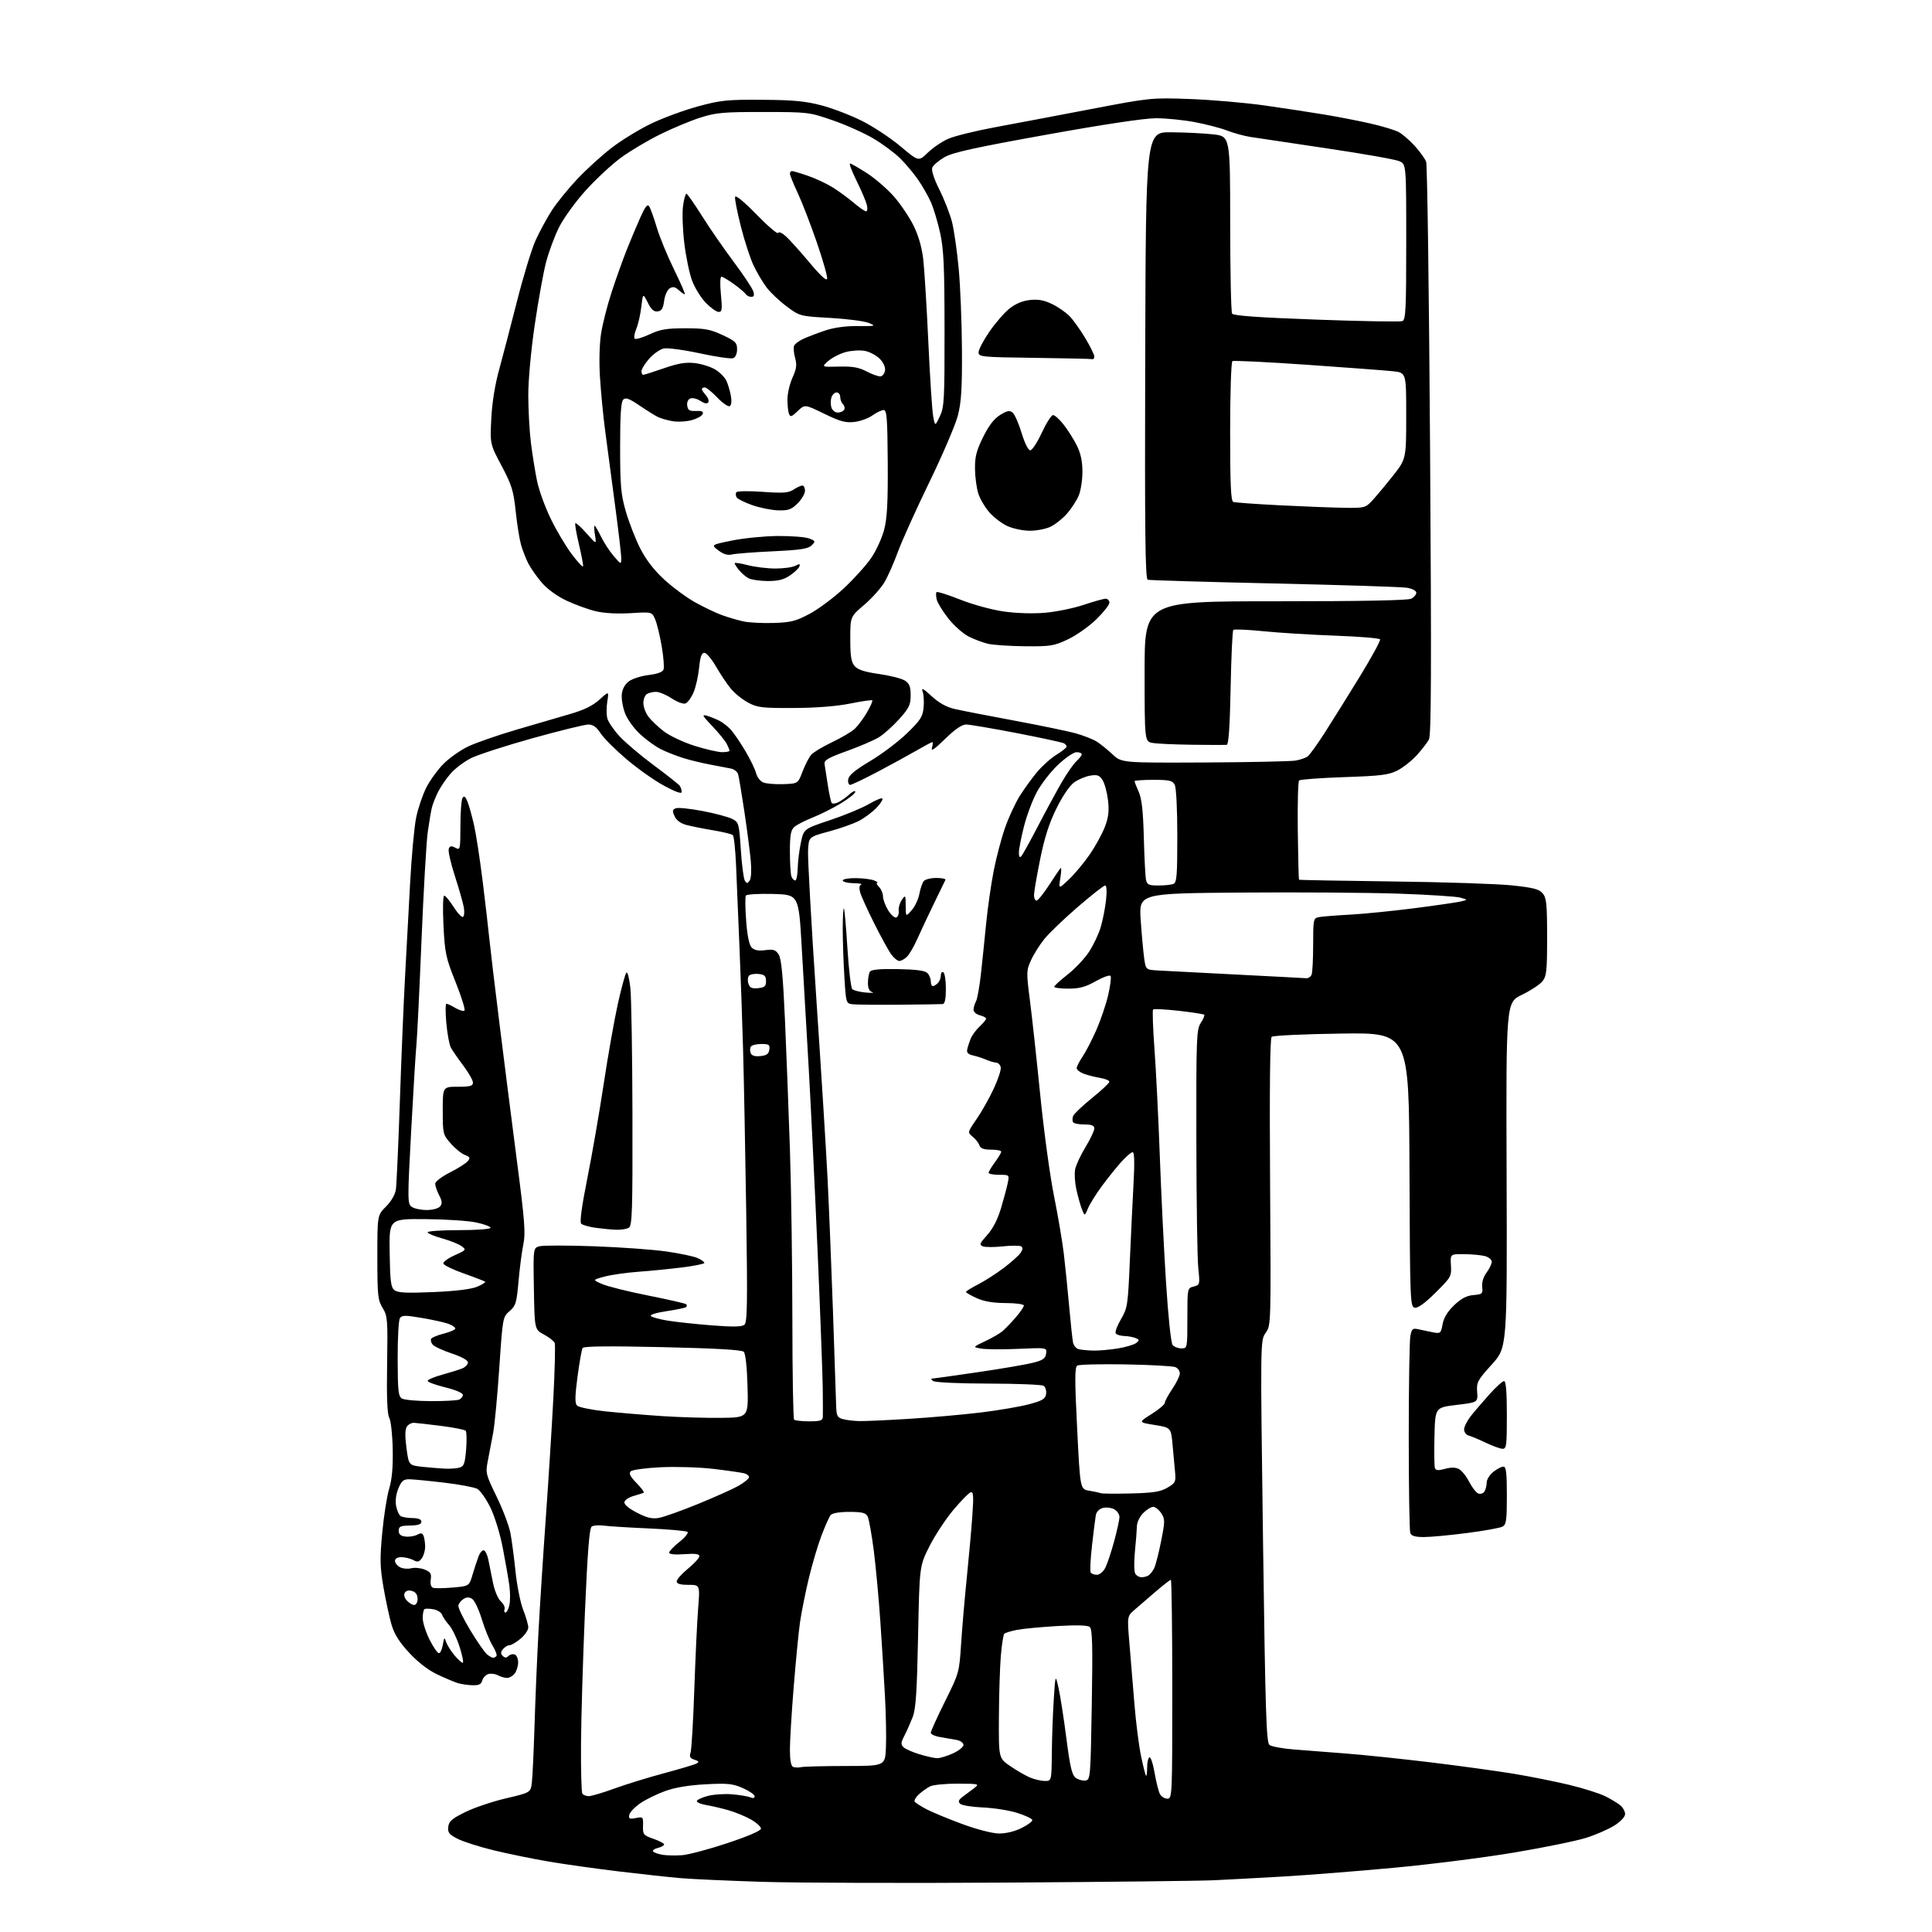 <?xml version="1.0" encoding="UTF-8" standalone="no"?>
<svg 
  version="1.1" 
  xmlns="http://www.w3.org/2000/svg" 
  xmlns:xlink="http://www.w3.org/1999/xlink" 
  xmlns:svg="http://www.w3.org/2000/svg"
  xmlns:rdf="http://www.w3.org/1999/02/22-rdf-syntax-ns#"
  xmlns:cc="http://creativecommons.org/ns#"
  xmlns:dc="http://purl.org/dc/elements/1.1/"
  viewBox="0 0 768 768"
  width="768"
  height="768"
>
<style>svg {background-color: white; }</style>"
<path stroke="none" fill="black" fill-rule="evenodd" d="M400.00,748.36C360.12,748.62 316.48,748.48 303.00,748.06C289.52,747.63 274.90,746.97 270.50,746.59C266.10,746.21 255.07,745.01 246.00,743.92C236.93,742.83 224.32,741.06 218.00,739.98C211.68,738.90 201.88,736.89 196.23,735.52C190.58,734.15 184.14,732.09 181.92,730.96C178.51,729.22 177.93,728.47 178.19,726.20C178.44,723.99 179.66,722.93 184.95,720.33C188.49,718.58 195.79,716.12 201.17,714.86C210.94,712.57 210.94,712.57 211.43,708.53C211.69,706.32 212.17,696.17 212.48,686.00C212.79,675.83 213.49,659.17 214.04,649.00C214.58,638.83 215.89,618.35 216.96,603.50C218.02,588.65 219.37,567.22 219.96,555.87C220.55,544.52 220.79,534.62 220.50,533.87C220.21,533.12 218.29,531.60 216.24,530.50C212.50,528.50 212.50,528.50 212.23,512.27C211.95,496.05 211.95,496.05 214.58,495.39C216.02,495.03 225.82,495.04 236.35,495.42C246.88,495.80 259.82,496.74 265.09,497.51C270.37,498.27 275.88,499.45 277.34,500.11C278.80,500.78 280.00,501.63 280.00,502.02C280.00,502.40 276.06,503.21 271.25,503.81C266.44,504.42 258.60,505.20 253.83,505.54C249.06,505.88 242.99,506.75 240.33,507.46C235.50,508.76 235.50,508.76 239.38,510.44C241.51,511.37 249.77,513.43 257.74,515.01C265.71,516.60 272.48,518.15 272.78,518.45C273.09,518.75 273.08,519.26 272.77,519.57C272.45,519.88 268.97,520.61 265.03,521.20C260.80,521.83 258.23,522.63 258.76,523.16C259.25,523.65 262.32,524.48 265.58,525.00C268.84,525.52 276.68,526.36 283.00,526.86C291.24,527.51 294.89,527.44 295.89,526.64C297.07,525.69 297.18,518.51 296.63,481.51C296.26,457.30 295.70,428.27 295.38,417.00C295.06,405.73 294.41,387.27 293.93,376.00C293.45,364.73 292.85,350.38 292.60,344.11C292.34,337.85 291.76,332.39 291.31,331.98C290.87,331.56 287.35,330.70 283.50,330.06C279.65,329.42 274.89,328.47 272.91,327.95C270.58,327.34 268.92,326.12 268.17,324.47C267.20,322.35 267.28,321.83 268.66,321.30C269.56,320.95 274.36,321.45 279.33,322.40C284.29,323.35 289.57,324.76 291.06,325.53C293.69,326.89 293.80,327.30 294.49,337.82C294.88,343.81 295.60,349.33 296.10,350.10C296.86,351.29 297.15,351.27 298.02,350.00C298.61,349.12 298.78,345.81 298.43,342.00C298.10,338.43 296.95,329.65 295.88,322.50C294.81,315.35 293.70,308.71 293.40,307.75C293.11,306.79 291.88,305.80 290.68,305.54C289.48,305.29 285.80,304.58 282.50,303.97C279.20,303.37 274.25,302.16 271.50,301.30C268.75,300.43 264.77,298.86 262.65,297.79C260.53,296.73 256.84,294.05 254.45,291.85C252.06,289.65 249.37,285.92 248.48,283.58C247.58,281.24 247.00,277.83 247.17,276.01C247.38,273.89 248.40,272.03 250.01,270.83C251.40,269.80 254.92,268.68 257.85,268.33C261.23,267.93 263.39,267.15 263.76,266.19C264.08,265.36 263.77,261.27 263.07,257.09C262.37,252.92 261.21,248.08 260.50,246.35C259.19,243.21 259.19,243.21 250.73,243.74C245.50,244.06 240.22,243.78 236.89,242.99C233.92,242.29 228.70,240.40 225.28,238.80C221.51,237.03 217.63,234.23 215.44,231.69C213.45,229.39 211.02,225.93 210.02,224.00C209.03,222.07 207.72,218.70 207.10,216.50C206.48,214.30 205.53,208.31 204.99,203.19C204.13,195.04 203.43,192.79 199.40,185.19C194.79,176.50 194.79,176.50 195.29,166.50C195.60,160.20 196.75,152.98 198.40,147.00C199.83,141.78 203.05,129.46 205.55,119.63C208.04,109.81 211.35,98.97 212.90,95.55C214.45,92.14 217.32,86.84 219.28,83.77C221.24,80.71 225.84,75.02 229.50,71.15C233.16,67.27 239.38,61.63 243.33,58.61C247.27,55.60 254.32,51.30 259.00,49.07C263.68,46.83 272.00,43.78 277.50,42.28C286.49,39.84 289.06,39.57 303.00,39.67C315.30,39.75 320.15,40.20 326.50,41.87C330.90,43.03 338.17,45.81 342.66,48.07C347.15,50.32 354.05,54.88 357.99,58.20C365.17,64.24 365.17,64.24 368.83,60.67C370.85,58.71 374.52,56.22 377.00,55.15C379.48,54.07 387.80,52.02 395.50,50.59C403.20,49.16 420.30,45.93 433.50,43.40C457.27,38.85 457.65,38.81 473.00,39.36C481.52,39.67 494.84,40.82 502.60,41.91C510.35,43.01 521.15,44.65 526.60,45.56C532.04,46.47 540.24,48.06 544.81,49.11C549.38,50.15 554.36,51.65 555.88,52.44C557.41,53.23 560.32,55.72 562.37,57.99C564.42,60.25 566.46,63.09 566.92,64.30C567.37,65.51 568.08,117.17 568.48,179.11C569.05,265.64 568.95,292.23 568.03,293.95C567.37,295.17 565.22,297.97 563.24,300.16C561.26,302.35 557.81,305.09 555.57,306.24C552.08,308.04 549.07,308.42 534.33,308.92C524.89,309.24 516.82,309.84 516.41,310.26C515.99,310.68 515.76,319.67 515.89,330.24C516.02,340.81 516.24,349.57 516.37,349.70C516.50,349.83 533.23,350.14 553.55,350.39C573.87,350.64 595.23,351.34 601.00,351.95C609.57,352.86 611.82,353.44 613.25,355.14C614.75,356.92 615.00,359.41 615.00,372.50C615.00,385.95 614.78,388.06 613.12,390.10C612.09,391.37 608.42,393.78 604.96,395.46C598.67,398.50 598.67,398.50 598.90,467.08C599.12,535.67 599.12,535.67 593.00,542.42C587.33,548.68 586.91,549.47 587.19,553.32C587.50,557.46 587.50,557.46 579.00,558.48C570.50,559.50 570.50,559.50 570.22,570.94C570.06,577.23 570.15,582.94 570.41,583.62C570.77,584.56 571.78,584.62 574.43,583.89C576.84,583.23 578.61,583.26 579.98,583.99C581.09,584.58 582.92,586.87 584.04,589.08C585.17,591.29 586.79,593.37 587.65,593.69C588.50,594.02 589.60,593.66 590.09,592.90C590.57,592.13 590.98,590.52 590.98,589.32C590.99,588.12 592.19,586.21 593.63,585.07C595.08,583.93 596.88,583.00 597.63,583.00C598.71,583.00 599.00,585.44 599.00,594.46C599.00,604.36 598.76,606.06 597.25,606.86C596.29,607.38 589.95,608.52 583.16,609.40C576.37,610.28 568.66,611.00 566.02,611.00C562.56,611.00 561.04,610.56 560.61,609.42C560.27,608.55 560.00,591.28 560.00,571.04C560.00,550.81 560.29,532.80 560.64,531.04C561.21,528.18 561.58,527.89 563.89,528.42C565.33,528.75 567.90,529.28 569.62,529.62C572.59,530.19 572.77,530.04 573.46,526.37C573.95,523.77 575.45,521.31 578.07,518.82C580.88,516.15 583.00,515.04 585.73,514.81C589.24,514.52 589.48,514.30 589.19,511.58C588.99,509.80 589.67,507.58 590.94,505.87C592.07,504.34 593.00,502.40 593.00,501.56C593.00,500.72 591.76,499.71 590.25,499.31C588.74,498.92 585.02,498.57 582.00,498.55C576.50,498.50 576.50,498.50 576.77,503.00C577.04,507.34 576.81,507.74 570.65,513.85C566.40,518.07 563.62,520.07 562.37,519.83C560.57,519.49 560.49,517.37 560.29,464.99C560.08,410.50 560.08,410.50 533.29,410.86C518.50,411.06 506.05,411.64 505.50,412.16C504.85,412.78 504.63,432.86 504.88,469.97C505.25,526.72 505.25,526.84 503.12,529.83C500.99,532.83 500.99,532.83 502.07,612.66C503.00,680.92 503.38,692.67 504.64,693.65C505.45,694.28 509.80,695.09 514.31,695.44C518.81,695.78 528.35,696.53 535.50,697.09C542.65,697.65 557.73,699.23 569.00,700.60C580.27,701.97 594.90,703.98 601.50,705.06C608.10,706.15 618.11,708.15 623.75,709.50C629.39,710.86 635.92,712.92 638.25,714.10C640.59,715.27 643.29,716.93 644.25,717.77C645.21,718.62 646.00,720.13 646.00,721.14C646.00,722.21 644.22,724.10 641.75,725.67C639.41,727.15 634.35,729.35 630.50,730.57C626.65,731.79 613.83,734.41 602.00,736.40C590.17,738.39 568.58,741.13 554.00,742.48C539.42,743.83 519.62,745.40 510.00,745.95C500.38,746.51 488.00,747.18 482.50,747.43C477.00,747.69 439.88,748.11 400.00,748.36zM271.12,737.47C273.66,737.28 281.76,735.13 289.12,732.68C297.41,729.93 302.50,727.73 302.50,726.90C302.50,726.17 300.70,724.53 298.50,723.27C296.30,722.02 292.25,720.35 289.50,719.57C286.75,718.80 282.81,717.88 280.75,717.54C278.69,717.19 277.00,716.50 277.00,715.99C277.00,715.49 278.91,714.56 281.24,713.94C283.57,713.31 287.96,713.00 290.99,713.26C294.02,713.51 297.29,714.06 298.25,714.47C299.34,714.93 300.00,714.78 300.00,714.05C300.00,713.41 297.90,711.96 295.33,710.82C291.28,709.03 289.31,708.82 280.58,709.28C273.97,709.62 268.43,710.53 264.50,711.94C261.20,713.12 256.70,715.32 254.51,716.83C252.31,718.35 250.35,720.42 250.15,721.44C249.85,723.00 250.26,723.20 252.76,722.70C255.62,722.13 255.72,722.22 255.61,725.79C255.51,729.25 255.75,729.56 259.75,730.95C262.09,731.77 264.00,732.78 264.00,733.20C264.00,733.62 262.84,734.25 261.43,734.61C260.01,734.96 259.22,735.61 259.68,736.05C260.13,736.49 261.85,737.06 263.50,737.33C265.15,737.59 268.58,737.65 271.12,737.47zM397.00,728.84C399.75,728.89 403.25,728.06 406.00,726.71C408.48,725.49 410.44,724.05 410.37,723.50C410.29,722.95 407.59,721.67 404.37,720.66C401.14,719.64 394.96,718.67 390.63,718.49C386.30,718.31 382.25,717.64 381.63,716.99C380.78,716.12 381.07,715.41 382.79,714.16C384.04,713.25 386.07,711.73 387.29,710.78C389.43,709.12 389.21,709.07 380.68,709.03C375.84,709.01 370.89,709.51 369.68,710.12C368.48,710.74 366.50,712.16 365.28,713.27C364.06,714.38 363.30,715.68 363.60,716.16C363.89,716.64 366.02,718.01 368.32,719.21C370.62,720.41 377.00,723.05 382.50,725.08C388.17,727.17 394.45,728.80 397.00,728.84zM464.04,715.00C465.96,715.00 466.00,714.07 466.00,671.50C466.00,647.58 465.74,628.00 465.43,628.00C465.12,628.00 462.36,630.14 459.32,632.75C456.27,635.36 452.49,638.62 450.91,640.00C448.05,642.50 448.05,642.50 448.98,653.50C449.48,659.55 450.38,670.38 450.97,677.57C451.55,684.76 452.73,693.98 453.58,698.05C454.43,702.12 455.32,705.65 455.56,705.89C455.80,706.14 456.00,704.71 456.00,702.73C456.00,700.74 456.40,698.87 456.90,698.56C457.39,698.26 458.32,701.01 458.96,704.68C459.60,708.35 460.56,712.18 461.10,713.18C461.63,714.18 462.95,715.00 464.04,715.00zM234.03,714.00C235.08,714.00 239.67,712.64 244.22,710.98C248.77,709.32 257.68,706.57 264.00,704.88C270.32,703.18 276.14,701.45 276.91,701.02C278.00,700.42 277.81,700.07 276.07,699.52C274.31,698.96 273.97,698.34 274.52,696.65C274.90,695.47 275.57,684.15 276.00,671.50C276.44,658.85 277.12,644.34 277.53,639.25C278.26,630.00 278.26,630.00 273.63,630.00C270.36,630.00 269.00,629.59 269.00,628.62C269.00,627.86 271.02,625.58 273.50,623.55C275.98,621.53 278.00,619.31 278.00,618.62C278.00,617.71 276.36,617.49 272.00,617.81C268.25,618.08 266.00,617.85 266.00,617.20C266.00,616.63 267.83,614.72 270.06,612.95C272.30,611.18 273.76,609.39 273.31,608.97C272.87,608.56 265.98,607.93 258.00,607.58C250.03,607.23 241.93,606.73 240.00,606.46C238.07,606.20 235.93,606.35 235.23,606.81C234.29,607.43 233.57,616.43 232.51,641.07C231.72,659.46 231.02,682.92 230.96,693.22C230.89,703.51 231.13,712.40 231.48,712.97C231.83,713.54 232.98,714.00 234.03,714.00zM415.25,707.96C418.00,708.00 418.00,708.00 418.12,696.75C418.18,690.56 418.53,681.00 418.89,675.50C419.54,665.50 419.54,665.50 420.79,671.00C421.47,674.02 422.87,682.99 423.89,690.92C425.38,702.46 426.12,705.62 427.62,706.71C428.64,707.46 430.39,707.95 431.49,707.79C433.44,707.51 433.52,706.58 434.00,677.66C434.40,654.09 434.23,647.60 433.21,646.76C432.36,646.05 428.01,645.93 420.21,646.38C413.77,646.76 406.57,647.44 404.21,647.91C401.85,648.37 399.61,649.06 399.22,649.45C398.84,649.83 398.21,653.83 397.84,658.32C397.47,662.82 397.12,673.79 397.08,682.70C397.00,698.90 397.00,698.90 401.50,702.00C403.98,703.70 407.46,705.73 409.25,706.51C411.04,707.29 413.74,707.94 415.25,707.96zM318.50,702.46C319.60,702.22 327.55,702.02 336.17,702.01C351.84,702.00 351.84,702.00 352.17,694.75C352.36,690.76 352.19,681.65 351.80,674.50C351.42,667.35 350.60,654.08 349.98,645.00C349.37,635.92 348.19,623.12 347.36,616.54C346.52,609.96 345.41,603.77 344.89,602.79C344.12,601.36 342.66,601.00 337.59,601.00C333.73,601.00 330.84,601.49 330.21,602.25C329.64,602.94 327.98,606.65 326.52,610.50C325.06,614.35 322.77,622.12 321.43,627.77C320.09,633.41 318.55,641.15 318.00,644.97C317.46,648.78 316.34,660.28 315.51,670.53C314.68,680.77 314.00,692.01 314.00,695.50C314.00,699.62 314.44,702.02 315.25,702.36C315.94,702.65 317.40,702.70 318.50,702.46zM372.50,698.91C373.60,698.93 376.41,698.09 378.75,697.03C381.09,695.97 383.00,694.44 383.00,693.63C383.00,692.82 381.77,691.93 380.25,691.65C378.74,691.37 375.81,690.86 373.75,690.52C371.69,690.19 370.00,689.41 370.00,688.80C370.00,688.19 372.55,682.57 375.66,676.32C381.27,665.04 381.32,664.85 382.07,653.22C382.49,646.78 383.51,634.98 384.33,627.00C385.15,619.02 386.13,608.06 386.51,602.63C387.08,594.57 386.96,592.85 385.85,593.21C385.11,593.45 382.02,596.59 379.00,600.19C375.98,603.78 371.70,610.27 369.50,614.61C365.51,622.50 365.51,622.50 364.95,650.50C364.50,672.86 364.06,679.33 362.78,682.64C361.89,684.91 360.42,688.23 359.49,690.01C358.10,692.71 358.04,693.46 359.16,694.54C359.90,695.26 362.75,696.52 365.50,697.35C368.25,698.18 371.40,698.88 372.50,698.91zM187.84,669.91C186.00,669.87 183.38,669.48 182.00,669.06C180.62,668.64 176.94,667.09 173.82,665.61C170.21,663.90 166.14,660.76 162.65,656.99C158.68,652.70 156.73,649.59 155.62,645.76C154.77,642.85 153.34,636.20 152.44,630.99C151.04,622.88 150.97,619.72 151.95,609.28C152.58,602.55 153.82,594.68 154.70,591.78C155.82,588.12 156.25,583.31 156.11,576.10C156.00,570.37 155.38,564.75 154.74,563.60C153.94,562.15 153.67,555.61 153.88,542.43C154.17,524.55 154.06,523.14 152.10,519.93C150.20,516.81 150.01,514.98 150.00,499.78C150.00,483.07 150.00,483.07 153.44,479.63C155.51,477.55 157.07,474.87 157.37,472.85C157.64,471.01 158.36,455.10 158.96,437.50C159.56,419.90 160.48,397.85 161.00,388.50C161.52,379.15 162.42,362.50 163.00,351.50C163.58,340.50 164.68,328.52 165.45,324.87C166.22,321.22 168.03,315.89 169.48,313.03C170.94,310.17 174.04,305.91 176.37,303.57C178.71,301.24 183.12,298.14 186.17,296.70C189.22,295.25 197.75,292.29 205.11,290.12C212.47,287.94 222.09,285.13 226.49,283.87C232.14,282.24 235.58,280.57 238.27,278.14C242.07,274.70 242.07,274.70 241.42,278.80C241.05,281.06 241.05,284.08 241.41,285.51C241.77,286.95 243.97,290.18 246.28,292.69C248.60,295.21 254.78,300.43 260.00,304.29C265.23,308.15 269.83,311.81 270.23,312.41C270.64,313.01 270.98,314.09 270.98,314.82C270.99,315.68 268.54,314.81 264.01,312.36C260.16,310.29 253.41,305.51 248.99,301.75C244.58,297.99 239.96,293.37 238.73,291.47C237.13,289.00 235.76,288.02 233.89,288.01C232.45,288.01 222.46,290.46 211.68,293.46C200.90,296.47 189.89,300.04 187.20,301.40C184.52,302.76 180.90,305.49 179.17,307.46C177.43,309.44 175.17,312.73 174.15,314.78C173.12,316.83 172.00,319.67 171.66,321.11C171.31,322.54 170.59,326.87 170.04,330.71C169.49,334.56 168.37,354.09 167.54,374.11C166.72,394.12 165.81,412.75 165.52,415.50C165.24,418.25 164.31,433.54 163.45,449.47C161.97,476.92 161.98,478.52 163.64,479.72C164.60,480.43 167.27,481.00 169.57,481.00C171.98,481.00 174.26,480.39 174.94,479.57C175.86,478.46 175.78,477.48 174.56,475.12C173.70,473.46 173.00,471.41 173.00,470.56C173.00,469.70 175.53,467.75 178.81,466.10C182.01,464.48 185.20,462.46 185.92,461.60C187.02,460.27 186.86,459.90 184.80,459.11C183.47,458.61 180.94,456.56 179.19,454.56C176.08,451.03 176.00,450.68 176.00,441.47C176.00,432.00 176.00,432.00 182.00,432.00C186.92,432.00 188.00,431.70 188.00,430.34C188.00,429.43 186.27,426.39 184.16,423.59C182.05,420.79 179.83,417.57 179.22,416.42C178.61,415.28 177.80,410.89 177.42,406.67C177.04,402.45 177.05,399.00 177.46,399.00C177.86,399.00 179.48,399.76 181.06,400.70C182.65,401.63 184.25,402.08 184.64,401.70C185.02,401.31 183.44,396.25 181.12,390.44C177.23,380.73 176.85,378.92 176.29,367.94C175.95,361.05 176.08,356.02 176.60,356.04C177.09,356.06 178.77,358.08 180.33,360.54C181.89,363.00 183.56,364.77 184.05,364.47C184.54,364.17 184.68,362.48 184.38,360.71C184.07,358.95 182.47,353.32 180.82,348.22C179.16,343.11 178.07,338.25 178.39,337.42C178.84,336.24 179.41,336.15 180.99,336.99C182.94,338.04 183.00,337.78 183.02,328.29C183.02,322.90 183.41,317.91 183.87,317.18C184.48,316.22 185.01,316.62 185.84,318.68C186.46,320.23 187.63,324.43 188.44,328.00C189.25,331.57 190.80,341.70 191.89,350.50C192.97,359.30 194.15,369.43 194.50,373.00C194.85,376.57 196.68,391.88 198.56,407.00C200.43,422.12 203.58,446.88 205.55,462.00C208.56,485.10 208.96,490.30 208.06,494.50C207.48,497.25 206.61,503.85 206.14,509.18C205.36,517.94 205.03,519.07 202.56,521.19C199.87,523.51 199.83,523.74 198.49,543.52C197.75,554.51 196.66,566.20 196.05,569.50C195.45,572.80 194.50,577.80 193.94,580.60C192.96,585.53 193.08,586.02 197.40,594.91C199.87,599.97 202.33,606.45 202.88,609.31C203.43,612.16 204.35,619.07 204.92,624.66C205.49,630.25 206.87,637.13 207.98,639.95C209.09,642.77 210.00,645.92 210.00,646.95C210.00,647.98 208.62,649.99 206.92,651.41C205.23,652.83 203.26,654.00 202.55,654.00C201.83,654.00 200.67,654.69 199.96,655.54C199.00,656.71 198.97,657.37 199.84,658.24C200.70,659.10 201.29,659.11 202.12,658.28C202.74,657.66 203.86,657.39 204.62,657.69C205.38,657.98 205.99,659.40 205.97,660.86C205.95,662.31 205.34,664.29 204.61,665.25C203.88,666.21 202.51,667.00 201.57,667.00C200.64,667.00 198.98,666.53 197.90,665.94C196.81,665.36 195.09,665.15 194.07,665.48C193.05,665.80 191.98,666.95 191.70,668.03C191.31,669.52 190.37,669.98 187.84,669.91zM183.94,661.00C184.36,661.00 183.82,658.19 182.73,654.75C181.64,651.31 179.74,647.38 178.52,646.00C177.30,644.62 176.04,642.77 175.73,641.88C175.42,640.99 173.89,640.02 172.34,639.72C170.78,639.43 169.17,639.39 168.76,639.65C168.34,639.91 168.02,641.55 168.04,643.31C168.07,645.06 169.31,648.92 170.80,651.87C172.29,654.83 173.95,657.21 174.50,657.16C175.05,657.12 175.74,655.60 176.04,653.79C176.54,650.77 176.65,650.68 177.36,652.76C177.79,654.00 179.27,656.36 180.66,658.01C182.04,659.65 183.52,661.00 183.94,661.00zM196.02,659.00C196.38,659.00 196.96,658.71 197.32,658.35C197.68,657.99 197.01,656.14 195.84,654.24C194.66,652.34 192.73,647.60 191.54,643.71C190.36,639.83 188.62,636.16 187.69,635.58C186.49,634.82 185.50,634.83 184.25,635.61C183.29,636.22 182.37,637.39 182.20,638.21C182.04,639.04 184.19,643.49 186.98,648.11C189.77,652.72 192.81,657.06 193.72,657.75C194.63,658.44 195.67,659.00 196.02,659.00zM200.95,641.00C201.44,641.00 202.13,639.67 202.49,638.05C202.85,636.43 202.84,632.94 202.48,630.30C202.12,627.66 200.96,621.00 199.90,615.50C198.81,609.80 196.67,602.81 194.93,599.25C193.25,595.82 190.89,592.48 189.69,591.83C188.49,591.19 182.55,590.08 176.50,589.37C170.45,588.65 164.24,588.05 162.70,588.03C160.41,588.01 159.62,588.66 158.37,591.66C157.42,593.92 157.08,596.59 157.46,598.63C157.80,600.44 158.62,602.27 159.29,602.68C159.95,603.09 162.07,603.44 164.00,603.46C166.34,603.49 167.50,603.97 167.50,604.92C167.50,605.93 166.19,606.37 163.00,606.42C159.19,606.49 158.50,606.81 158.50,608.50C158.50,609.93 159.27,610.59 161.20,610.81C162.69,610.98 164.78,610.65 165.85,610.08C167.36,609.27 167.93,609.39 168.40,610.60C168.73,611.46 169.00,613.39 169.00,614.89C169.00,616.39 168.40,618.44 167.67,619.44C166.59,620.92 165.96,621.05 164.24,620.13C163.08,619.51 160.98,619.00 159.57,619.00C157.98,619.00 157.00,619.56 157.00,620.46C157.00,621.27 157.89,622.41 158.98,622.99C160.07,623.57 162.10,623.76 163.50,623.41C164.90,623.06 167.30,623.30 168.84,623.93C171.15,624.89 171.57,625.58 171.23,627.90C170.97,629.67 171.32,630.89 172.16,631.17C172.90,631.43 176.43,631.38 180.00,631.07C186.50,630.50 186.50,630.50 187.83,626.00C188.56,623.52 189.64,620.25 190.22,618.71C190.80,617.18 191.77,616.09 192.37,616.29C192.97,616.49 193.77,618.19 194.14,620.08C194.52,621.96 195.33,626.04 195.96,629.14C196.60,632.33 197.96,635.56 199.08,636.57C200.18,637.56 200.84,638.96 200.57,639.69C200.29,640.41 200.46,641.00 200.95,641.00zM164.65,638.00C165.41,638.00 166.00,636.94 166.00,635.57C166.00,633.97 165.27,632.90 163.88,632.46C162.55,632.04 161.44,632.29 160.93,633.12C160.42,633.94 160.72,635.14 161.71,636.23C162.59,637.20 163.92,638.00 164.65,638.00zM453.80,626.98C454.73,626.98 456.00,626.64 456.60,626.23C457.21,625.83 458.17,624.60 458.75,623.50C459.33,622.40 460.58,617.57 461.53,612.78C463.15,604.65 463.15,603.88 461.61,601.53C460.70,600.14 459.27,599.00 458.43,599.00C457.59,599.00 455.80,600.10 454.45,601.45C453.08,602.83 451.97,605.13 451.94,606.70C451.90,608.24 451.55,612.76 451.15,616.75C450.75,620.74 450.80,624.68 451.26,625.50C451.72,626.33 452.86,626.99 453.80,626.98zM436.03,626.00C437.11,626.00 438.56,624.80 439.36,623.25C440.13,621.74 441.72,617.01 442.88,612.74C444.05,608.47 445.00,604.10 445.00,603.02C445.00,601.95 444.06,600.57 442.91,599.95C441.76,599.33 439.74,599.10 438.42,599.43C437.00,599.79 435.86,600.94 435.61,602.27C435.38,603.49 434.70,608.92 434.09,614.33C433.48,619.74 433.24,624.58 433.55,625.08C433.86,625.59 434.98,626.00 436.03,626.00zM261.96,603.38C263.91,603.03 270.90,600.54 277.50,597.84C284.10,595.14 291.27,591.93 293.42,590.72C295.58,589.50 297.51,587.99 297.72,587.37C297.92,586.75 297.04,585.98 295.76,585.65C294.48,585.33 288.97,584.54 283.53,583.90C278.08,583.26 268.73,582.97 262.73,583.25C256.74,583.54 251.33,584.27 250.72,584.88C249.90,585.70 250.50,586.92 252.98,589.48C254.84,591.40 256.17,593.13 255.93,593.32C255.69,593.51 253.93,594.09 252.01,594.62C250.09,595.14 248.38,596.25 248.22,597.09C248.04,598.05 249.85,599.59 253.18,601.31C257.22,603.39 259.23,603.87 261.96,603.38zM449.58,593.67C458.52,593.44 461.32,593.00 464.08,591.37C467.19,589.54 467.47,589.01 467.13,585.43C466.93,583.27 466.48,578.35 466.13,574.50C465.50,567.50 465.50,567.50 459.00,566.45C452.50,565.41 452.50,565.41 457.75,562.12C460.64,560.31 463.01,558.30 463.02,557.66C463.03,557.02 464.38,554.52 466.02,552.10C467.66,549.68 469.00,546.91 469.00,545.96C469.00,545.00 468.21,543.87 467.25,543.46C466.29,543.04 457.40,542.55 447.50,542.37C437.60,542.19 428.93,542.41 428.23,542.84C427.21,543.48 427.20,548.36 428.18,567.81C429.38,591.98 429.38,591.98 432.94,592.57C434.90,592.90 436.95,593.34 437.50,593.56C438.05,593.78 443.49,593.83 449.58,593.67zM177.00,583.82C178.93,583.91 181.45,583.72 182.62,583.40C184.43,582.92 184.82,581.87 185.29,576.17C185.59,572.50 185.51,569.16 185.11,568.74C184.70,568.32 180.35,567.46 175.44,566.83C170.52,566.21 165.66,565.65 164.63,565.60C163.60,565.54 162.29,566.24 161.71,567.13C161.00,568.24 160.96,571.00 161.58,575.63C162.50,582.50 162.50,582.50 168.00,583.09C171.03,583.41 175.07,583.74 177.00,583.82zM597.25,575.92C596.29,575.88 593.30,574.79 590.62,573.50C587.93,572.22 584.89,570.94 583.87,570.68C582.84,570.41 582.00,569.31 582.00,568.23C582.00,567.16 583.24,564.71 584.76,562.80C586.28,560.88 589.62,557.00 592.17,554.16C594.72,551.32 597.30,549.00 597.90,549.00C598.64,549.00 599.00,553.37 599.00,562.50C599.00,574.72 598.83,575.99 597.25,575.92zM321.67,565.00C326.04,565.00 327.02,564.69 327.09,563.25C327.14,562.29 327.12,557.00 327.05,551.50C326.97,546.00 326.04,521.25 324.97,496.50C323.90,471.75 322.32,439.35 321.47,424.50C320.61,409.65 319.36,388.08 318.70,376.57C317.50,355.64 317.50,355.64 307.28,355.36C301.66,355.21 296.81,355.50 296.49,356.01C296.18,356.52 296.23,361.03 296.61,366.04C297.07,372.13 297.81,375.66 298.83,376.69C299.89,377.75 301.53,378.06 304.22,377.70C307.42,377.27 308.32,377.56 309.52,379.39C310.59,381.03 311.24,387.70 312.02,405.05C312.59,417.95 313.49,441.32 314.01,457.00C314.53,472.68 314.96,503.09 314.98,524.58C314.99,546.08 315.30,563.97 315.67,564.33C316.03,564.70 318.73,565.00 321.67,565.00zM341.52,564.90C343.73,564.96 352.73,564.55 361.52,564.00C370.31,563.45 383.18,562.31 390.11,561.46C397.05,560.61 405.60,559.14 409.11,558.20C414.47,556.75 415.55,556.09 415.84,554.10C416.02,552.80 415.57,551.34 414.84,550.88C414.10,550.41 404.27,550.02 393.00,550.00C381.52,549.98 371.84,549.54 371.00,549.00C370.18,548.47 369.95,548.02 370.50,548.01C371.05,548.00 379.15,546.87 388.50,545.50C397.85,544.13 407.75,542.44 410.50,541.75C414.58,540.73 415.56,540.06 415.84,538.09C416.18,535.68 416.18,535.68 404.84,536.19C398.60,536.46 391.95,536.42 390.06,536.09C386.63,535.50 386.63,535.50 391.56,533.18C394.28,531.91 397.40,530.10 398.50,529.17C399.60,528.24 401.96,525.78 403.75,523.70C405.54,521.63 407.00,519.50 407.00,518.97C407.00,518.43 403.74,517.99 399.75,517.98C394.76,517.96 391.17,517.35 388.25,516.03C385.91,514.97 384.00,513.86 384.00,513.57C384.00,513.27 386.14,511.94 388.75,510.60C391.36,509.26 395.92,506.35 398.88,504.12C401.84,501.90 404.88,499.19 405.64,498.10C406.60,496.73 406.69,495.93 405.93,495.46C405.33,495.09 402.05,495.08 398.65,495.45C395.24,495.81 391.67,495.81 390.71,495.44C389.19,494.86 389.41,494.29 392.42,490.95C394.69,488.45 396.58,484.76 397.93,480.24C399.06,476.45 400.27,471.92 400.61,470.18C401.25,467.02 401.23,467.00 397.12,467.00C394.86,467.00 393.00,466.64 393.00,466.19C393.00,465.75 394.12,463.86 395.50,462.00C396.88,460.14 398.00,458.25 398.00,457.81C398.00,457.36 396.19,457.00 393.97,457.00C391.03,457.00 389.77,456.53 389.32,455.25C388.99,454.29 387.78,452.75 386.63,451.83C384.56,450.16 384.56,450.16 388.22,444.83C390.24,441.90 393.30,436.48 395.02,432.78C396.75,429.09 398.00,425.26 397.81,424.28C397.62,423.30 396.80,422.46 395.98,422.42C395.17,422.37 393.38,421.84 392.00,421.24C390.62,420.63 388.29,419.88 386.81,419.56C384.92,419.16 384.22,418.47 384.47,417.25C384.66,416.29 385.26,414.38 385.81,413.00C386.35,411.62 387.96,409.41 389.39,408.08C390.83,406.74 392.00,405.33 392.00,404.93C392.00,404.54 390.88,403.93 389.50,403.59C388.12,403.24 387.00,402.27 387.00,401.42C387.00,400.56 387.43,399.06 387.96,398.08C388.49,397.09 389.36,392.29 389.91,387.39C390.45,382.50 391.40,373.32 392.02,367.00C392.64,360.68 394.02,351.12 395.09,345.77C396.16,340.41 398.19,332.76 399.62,328.77C401.04,324.77 403.60,319.25 405.31,316.50C407.03,313.75 410.11,309.48 412.17,307.00C414.23,304.52 417.73,301.38 419.96,300.01C422.18,298.65 424.00,297.21 424.00,296.82C424.00,296.44 423.55,295.84 422.99,295.49C422.43,295.15 414.00,293.32 404.24,291.43C394.48,289.55 385.39,288.00 384.03,288.00C382.37,288.00 379.63,289.89 375.67,293.75C371.47,297.85 369.98,298.86 370.46,297.25C370.83,296.01 370.90,295.00 370.62,295.00C370.34,295.00 367.50,296.51 364.30,298.36C361.11,300.20 354.12,304.03 348.76,306.86C343.40,309.68 338.53,312.00 337.94,312.00C337.35,312.00 337.00,311.00 337.18,309.77C337.41,308.19 339.93,306.10 345.93,302.52C350.56,299.76 357.14,294.80 360.55,291.49C365.89,286.32 366.80,284.90 367.15,281.25C367.37,278.92 367.19,276.05 366.75,274.86C366.15,273.24 367.04,273.70 370.30,276.71C373.28,279.45 376.20,281.07 379.57,281.85C382.28,282.47 393.05,284.57 403.50,286.51C413.95,288.46 424.93,290.74 427.89,291.59C430.85,292.44 434.45,293.86 435.89,294.75C437.33,295.63 440.15,297.91 442.17,299.80C445.84,303.25 445.84,303.25 478.67,303.10C496.73,303.01 513.08,302.67 515.00,302.34C516.92,302.01 519.13,301.24 519.90,300.62C520.68,300.00 523.63,295.90 526.46,291.50C529.29,287.10 535.55,277.08 540.36,269.24C545.17,261.40 548.88,254.61 548.59,254.15C548.31,253.69 540.30,253.03 530.79,252.69C521.28,252.34 508.41,251.55 502.19,250.92C495.98,250.29 490.60,250.06 490.26,250.41C489.91,250.76 489.43,261.15 489.19,273.52C488.88,289.11 488.40,296.03 487.62,296.10C487.00,296.16 480.88,296.14 474.00,296.05C467.12,295.97 460.04,295.65 458.25,295.34C455.00,294.78 455.00,294.78 455.00,266.90C455.00,239.01 455.00,239.01 507.04,239.02C541.39,239.02 559.75,238.67 561.04,237.98C562.12,237.40 563.00,236.33 563.00,235.60C563.00,234.83 561.40,234.00 559.25,233.64C557.19,233.30 533.45,232.54 506.50,231.94C479.55,231.34 456.94,230.67 456.24,230.46C455.25,230.14 455.04,211.81 455.24,141.28C455.50,52.50 455.50,52.50 465.50,52.58C471.00,52.62 478.54,52.99 482.25,53.41C489.00,54.16 489.00,54.16 489.02,88.83C489.02,107.90 489.37,124.03 489.78,124.68C490.30,125.50 500.36,126.22 523.23,127.05C541.21,127.71 556.61,127.98 557.46,127.65C558.80,127.14 559.00,123.06 559.00,96.19C559.00,65.32 559.00,65.32 556.28,64.08C554.78,63.40 541.84,61.11 527.53,58.99C513.21,56.87 499.48,54.82 497.00,54.43C494.52,54.04 490.42,52.91 487.87,51.92C485.32,50.93 479.53,49.42 475.01,48.56C470.48,47.70 463.52,47.00 459.53,47.00C454.98,47.00 438.78,49.43 415.89,53.56C387.10,58.74 378.64,60.62 375.37,62.53C373.09,63.86 370.94,65.72 370.58,66.66C370.18,67.71 371.30,71.15 373.45,75.44C375.39,79.32 377.64,85.11 378.45,88.30C379.26,91.50 380.45,99.82 381.10,106.80C381.75,113.79 382.33,128.28 382.39,139.00C382.47,154.40 382.13,159.90 380.78,165.15C379.84,168.81 374.74,180.74 369.44,191.65C364.14,202.57 358.51,215.04 356.93,219.36C355.35,223.69 352.95,229.12 351.59,231.44C350.23,233.76 346.62,237.79 343.56,240.41C338.00,245.15 338.00,245.15 338.00,253.97C338.00,260.93 338.37,263.20 339.75,264.79C341.02,266.25 343.70,267.11 349.47,267.93C353.85,268.55 358.46,269.73 359.72,270.55C361.52,271.73 362.00,272.97 362.00,276.41C362.00,280.19 361.38,281.47 357.46,285.84C354.96,288.62 351.34,291.86 349.42,293.05C347.50,294.24 341.78,296.70 336.71,298.52C329.29,301.19 327.55,302.19 327.77,303.67C327.92,304.67 328.49,308.36 329.03,311.87C329.58,315.37 330.27,318.63 330.57,319.12C330.88,319.61 332.09,319.51 333.31,318.88C334.51,318.26 336.51,316.83 337.75,315.70C338.99,314.57 340.00,314.15 340.00,314.75C340.00,315.36 337.41,317.43 334.25,319.35C331.09,321.27 326.02,323.81 323.00,325.00C319.98,326.19 316.71,327.87 315.75,328.73C314.35,329.99 314.00,331.97 314.00,338.57C314.00,343.12 314.27,347.55 314.61,348.42C314.94,349.29 315.62,350.00 316.11,350.00C316.60,350.00 317.04,347.86 317.10,345.25C317.15,342.64 317.71,338.02 318.35,335.00C319.50,329.50 319.50,329.50 330.01,326.00C335.78,324.07 342.68,321.22 345.33,319.66C347.99,318.10 350.43,317.09 350.76,317.42C351.08,317.75 350.04,319.41 348.43,321.10C346.82,322.80 343.70,325.13 341.50,326.28C339.30,327.44 333.90,329.35 329.50,330.53C321.50,332.68 321.50,332.68 321.21,338.10C321.05,341.08 322.50,367.14 324.44,396.01C326.38,424.88 328.42,457.50 328.97,468.50C329.52,479.50 330.48,503.12 331.11,521.00C331.73,538.88 332.30,555.73 332.37,558.45C332.49,562.83 332.79,563.48 335.00,564.10C336.38,564.49 339.31,564.85 341.52,564.90zM286.50,563.62C297.50,563.50 297.50,563.50 297.15,551.00C296.94,543.37 296.35,538.05 295.65,537.35C294.87,536.58 284.55,535.98 263.37,535.51C242.01,535.02 232.04,535.13 231.59,535.85C231.24,536.43 230.33,541.53 229.58,547.20C228.54,555.01 228.49,557.80 229.37,558.73C230.01,559.40 235.02,560.43 240.51,561.02C246.01,561.60 256.12,562.45 263.00,562.91C269.88,563.37 280.45,563.69 286.50,563.62zM171.17,556.97C176.49,556.99 181.55,556.73 182.42,556.39C183.29,556.06 184.00,555.21 184.00,554.50C184.00,553.74 181.15,552.52 177.00,551.50C173.15,550.56 170.00,549.40 170.00,548.92C170.00,548.44 172.59,547.34 175.75,546.47C178.91,545.60 182.51,544.48 183.75,543.97C184.99,543.46 186.00,542.39 186.00,541.60C186.00,540.72 183.51,539.33 179.58,538.03C176.04,536.85 172.63,535.26 171.99,534.49C171.35,533.72 171.08,532.67 171.40,532.17C171.71,531.66 174.00,530.73 176.48,530.11C178.97,529.48 181.00,528.57 181.00,528.08C181.00,527.60 179.68,526.74 178.07,526.18C176.46,525.61 171.71,524.58 167.51,523.87C160.94,522.77 159.74,522.79 158.95,524.04C158.45,524.84 158.05,532.13 158.08,540.23C158.11,552.98 158.35,555.10 159.81,555.95C160.74,556.50 165.85,556.95 171.17,556.97zM434.50,536.88C436.70,536.94 441.13,536.56 444.35,536.03C447.58,535.50 450.88,534.51 451.70,533.83C453.01,532.75 452.96,532.50 451.35,531.87C450.33,531.47 448.29,531.11 446.81,531.07C445.33,531.03 443.84,530.56 443.51,530.01C443.17,529.47 444.12,526.94 445.61,524.39C448.20,519.98 448.37,518.87 449.13,501.13C449.58,490.88 450.24,476.99 450.61,470.25C451.05,462.15 450.93,458.00 450.25,458.00C449.69,458.00 447.68,459.72 445.78,461.82C443.88,463.93 440.42,468.23 438.09,471.38C435.76,474.53 433.25,478.54 432.51,480.30C431.16,483.50 431.16,483.50 430.02,480.54C429.40,478.91 428.42,475.37 427.84,472.69C427.26,470.00 427.06,466.44 427.39,464.78C427.73,463.12 429.57,459.17 431.50,456.00C433.42,452.83 435.00,449.51 435.00,448.62C435.00,447.40 434.02,447.00 431.06,447.00C428.89,447.00 426.87,446.59 426.56,446.09C426.25,445.59 426.26,444.48 426.59,443.63C426.92,442.77 430.29,439.56 434.09,436.49C437.89,433.43 441.00,430.50 441.00,430.00C441.00,429.50 439.31,428.81 437.25,428.47C435.19,428.13 432.26,427.38 430.75,426.80C429.24,426.23 428.00,425.24 428.00,424.61C428.00,423.98 429.06,421.90 430.36,419.98C431.66,418.07 434.13,413.28 435.85,409.36C437.57,405.43 439.67,399.22 440.52,395.56C441.37,391.90 441.80,388.49 441.48,387.97C441.17,387.46 438.53,388.38 435.62,390.02C431.48,392.36 429.11,393.00 424.67,393.00C421.55,393.00 419.03,392.66 419.07,392.25C419.12,391.84 421.48,389.68 424.32,387.46C427.17,385.24 430.96,381.26 432.74,378.61C434.52,375.97 436.67,371.48 437.52,368.65C438.37,365.82 439.34,360.91 439.67,357.75C440.05,354.23 439.90,352.00 439.30,352.00C438.76,352.00 433.86,355.85 428.41,360.55C422.96,365.25 416.98,370.98 415.12,373.30C413.26,375.61 410.87,379.42 409.82,381.76C407.98,385.83 407.97,386.53 409.42,397.76C410.25,404.22 412.10,421.18 413.53,435.45C414.96,449.72 417.42,467.72 418.99,475.45C420.55,483.18 422.31,493.55 422.90,498.50C423.48,503.45 424.44,512.90 425.03,519.50C425.62,526.10 426.30,532.48 426.55,533.68C426.80,534.87 427.79,536.06 428.75,536.31C429.71,536.56 432.30,536.82 434.50,536.88zM469.62,536.00C471.99,536.00 472.00,535.97 472.00,524.02C472.00,512.05 472.00,512.04 474.52,511.41C476.98,510.79 477.02,510.64 476.34,504.14C475.95,500.49 475.61,477.68 475.57,453.46C475.50,412.41 475.62,409.24 477.33,406.63C478.34,405.09 478.95,403.62 478.70,403.37C478.44,403.11 473.90,402.41 468.60,401.81C463.29,401.21 458.69,400.97 458.38,401.29C458.06,401.61 458.31,408.76 458.93,417.18C459.55,425.61 460.50,444.65 461.04,459.50C461.58,474.35 462.69,497.03 463.52,509.91C464.38,523.40 465.49,533.88 466.13,534.66C466.74,535.40 468.31,536.00 469.62,536.00zM172.24,513.62C181.09,513.25 187.27,512.49 189.64,511.51C191.66,510.66 193.10,509.77 192.85,509.52C192.60,509.27 188.85,507.81 184.52,506.28C180.19,504.75 176.47,502.97 176.26,502.32C176.05,501.68 178.05,500.18 180.69,499.01C185.30,496.96 185.42,496.81 183.50,495.38C182.40,494.56 178.91,493.16 175.75,492.28C172.59,491.40 170.00,490.30 170.00,489.84C170.00,489.38 175.62,489.00 182.50,489.00C189.53,489.00 195.00,488.59 195.00,488.07C195.00,487.56 192.41,486.60 189.25,485.94C186.09,485.27 177.02,484.68 169.10,484.62C154.69,484.50 154.69,484.50 154.90,498.00C155.07,509.35 155.37,511.72 156.80,512.85C158.13,513.91 161.49,514.08 172.24,513.62zM245.00,488.85C243.07,488.79 239.36,488.43 236.75,488.07C234.14,487.71 231.57,486.97 231.03,486.43C230.40,485.80 231.25,479.52 233.46,468.48C235.33,459.14 238.26,442.27 239.96,431.00C241.66,419.73 244.21,405.32 245.61,399.00C247.02,392.68 248.54,387.11 249.00,386.64C249.45,386.17 250.16,388.87 250.57,392.64C250.98,396.41 251.36,419.20 251.41,443.29C251.49,481.18 251.30,487.20 250.00,488.02C249.18,488.54 246.93,488.92 245.00,488.85zM302.24,419.81C304.74,419.57 305.57,418.98 305.82,417.25C306.10,415.28 305.70,415.00 302.63,415.00C300.70,415.00 298.83,415.47 298.47,416.05C298.11,416.62 298.08,417.78 298.40,418.61C298.80,419.64 300.04,420.03 302.24,419.81zM357.50,399.39C348.70,399.46 340.33,399.38 338.90,399.21C336.33,398.90 336.29,398.77 335.65,388.29C335.29,382.46 335.00,373.86 335.00,369.18C335.00,364.50 335.21,360.87 335.46,361.12C335.71,361.37 336.34,368.47 336.86,376.90C337.39,385.32 338.25,392.65 338.79,393.19C339.32,393.72 341.72,394.33 344.13,394.55C346.53,394.76 347.71,394.69 346.75,394.39C345.56,394.03 345.00,392.84 345.02,390.68C345.02,388.93 345.38,386.95 345.81,386.27C346.35,385.42 349.69,385.10 356.93,385.23C364.13,385.36 367.68,385.83 368.63,386.78C369.39,387.53 370.00,389.01 370.00,390.07C370.00,391.13 370.36,392.00 370.80,392.00C371.24,392.00 372.14,391.46 372.80,390.80C373.46,390.14 374.00,388.76 374.00,387.74C374.00,386.72 374.45,386.16 375.00,386.50C375.55,386.84 376.00,389.79 376.00,393.06C376.00,397.08 375.60,399.04 374.75,399.13C374.06,399.20 366.30,399.32 357.50,399.39zM301.34,392.81C303.96,392.55 304.50,392.08 304.50,390.00C304.50,387.99 303.94,387.44 301.63,387.17C300.05,386.99 298.32,387.28 297.78,387.82C297.24,388.36 297.11,389.77 297.49,390.96C298.03,392.67 298.82,393.05 301.34,392.81zM519.14,388.86C520.05,388.94 521.06,388.29 521.39,387.42C521.73,386.55 522.00,381.16 522.00,375.44C522.00,365.45 522.09,365.02 524.25,364.58C525.49,364.33 531.00,363.89 536.50,363.59C542.00,363.30 553.65,362.14 562.40,361.01C571.14,359.88 579.47,358.67 580.90,358.31C583.50,357.65 583.50,357.65 580.50,356.82C578.85,356.36 567.83,355.65 556.00,355.24C544.17,354.83 516.10,354.64 493.61,354.81C452.72,355.12 452.72,355.12 453.45,365.81C453.86,371.69 454.48,378.52 454.84,381.00C455.50,385.50 455.50,385.50 460.50,385.79C463.25,385.96 477.20,386.68 491.50,387.40C505.80,388.13 518.24,388.78 519.14,388.86zM357.50,382.00C356.75,382.00 355.26,380.76 354.19,379.25C353.12,377.74 350.10,372.23 347.49,367.00C344.87,361.77 342.37,356.29 341.95,354.80C341.44,353.03 341.57,351.95 342.34,351.63C342.98,351.37 341.59,351.12 339.25,351.08C336.91,351.04 335.00,350.55 335.00,350.00C335.00,349.45 337.36,349.03 340.25,349.07C343.14,349.11 346.40,349.53 347.50,350.00C348.60,350.47 349.13,350.89 348.68,350.93C348.23,350.97 348.56,351.71 349.43,352.57C350.29,353.44 351.00,355.12 351.00,356.32C351.01,357.52 351.92,360.00 353.03,361.82C354.15,363.65 355.61,364.95 356.28,364.71C356.95,364.47 357.39,363.28 357.25,362.06C357.11,360.84 357.67,358.88 358.50,357.70C359.93,355.65 360.00,355.76 360.03,360.03C360.06,364.50 360.06,364.50 362.40,361.84C363.69,360.38 365.07,357.46 365.46,355.34C365.86,353.23 366.64,350.94 367.21,350.25C367.78,349.56 370.03,349.00 372.21,349.00C374.38,349.00 376.01,349.34 375.83,349.75C375.64,350.16 373.62,354.32 371.34,359.00C369.06,363.68 366.09,369.99 364.75,373.02C363.41,376.06 361.53,379.32 360.58,380.27C359.63,381.22 358.24,382.00 357.50,382.00zM412.02,358.00C412.58,358.00 414.84,355.22 417.04,351.81C419.24,348.41 421.31,345.37 421.64,345.06C421.96,344.75 421.91,346.52 421.51,349.00C420.79,353.50 420.79,353.50 424.99,349.50C427.30,347.30 431.03,342.82 433.27,339.55C435.51,336.28 438.19,331.38 439.22,328.65C440.66,324.86 440.95,322.38 440.45,318.10C440.08,315.02 439.12,311.44 438.30,310.14C437.06,308.17 436.22,307.86 433.39,308.32C431.52,308.63 428.65,309.83 427.01,310.99C425.23,312.26 422.41,316.40 419.97,321.33C417.04,327.24 415.22,332.92 413.48,341.53C412.15,348.11 411.05,354.51 411.03,355.75C411.01,356.99 411.46,358.00 412.02,358.00zM460.44,352.00C462.86,352.00 465.55,351.73 466.42,351.39C467.78,350.87 468.00,348.24 468.00,332.33C468.00,321.52 467.57,313.07 466.96,311.93C466.08,310.29 464.82,310.00 458.46,310.00C454.36,310.00 451.00,310.24 451.00,310.53C451.00,310.82 451.75,312.74 452.66,314.78C453.87,317.52 454.41,322.34 454.69,333.00C454.90,340.98 455.29,348.51 455.56,349.75C455.97,351.67 456.68,352.00 460.44,352.00zM405.92,340.45C406.43,339.93 409.41,334.55 412.56,328.50C415.70,322.45 419.97,314.57 422.04,310.99C424.11,307.42 426.75,303.63 427.90,302.59C429.06,301.54 430.00,300.31 430.00,299.85C430.00,299.38 429.07,299.00 427.94,299.00C426.81,299.00 423.49,301.26 420.57,304.03C417.64,306.79 413.84,311.70 412.12,314.93C410.39,318.16 408.09,324.34 407.01,328.65C405.92,332.97 405.02,337.60 405.02,338.95C405.01,340.46 405.35,341.04 405.92,340.45zM311.35,311.71C317.21,311.50 317.21,311.50 319.05,306.64C320.06,303.97 321.62,300.97 322.52,299.98C323.41,298.99 327.15,296.76 330.82,295.01C334.49,293.26 338.52,290.89 339.77,289.73C341.01,288.57 343.19,285.65 344.60,283.23C346.02,280.82 346.98,278.65 346.75,278.41C346.51,278.18 342.53,278.75 337.91,279.68C332.53,280.76 324.45,281.40 315.50,281.44C302.93,281.49 301.08,281.28 297.40,279.30C295.14,278.10 292.06,275.62 290.56,273.80C289.05,271.99 286.39,268.02 284.65,265.00C282.91,261.98 280.81,259.50 279.99,259.50C278.90,259.50 278.34,261.12 277.90,265.50C277.57,268.80 276.58,273.19 275.69,275.26C274.81,277.33 273.38,279.30 272.52,279.63C271.64,279.97 269.21,279.08 267.00,277.62C264.82,276.18 262.02,275.01 260.77,275.02C259.52,275.02 257.88,275.42 257.12,275.90C256.37,276.38 255.75,277.99 255.75,279.48C255.75,280.97 256.64,283.38 257.72,284.84C258.80,286.30 261.57,288.95 263.88,290.72C266.18,292.49 271.68,295.07 276.09,296.47C280.50,297.86 285.43,299.00 287.05,299.00C288.67,299.00 290.00,298.75 290.00,298.43C290.00,298.12 289.50,296.89 288.88,295.68C288.27,294.48 285.68,291.31 283.13,288.64C279.17,284.48 278.86,283.89 281.00,284.52C282.38,284.92 284.62,285.83 286.00,286.53C287.38,287.23 289.44,288.87 290.59,290.15C291.75,291.44 294.30,295.20 296.26,298.50C298.23,301.80 300.16,305.77 300.55,307.33C300.94,308.89 302.21,310.55 303.38,311.04C304.55,311.52 308.13,311.82 311.35,311.71zM407.50,256.90C401.45,256.84 394.81,256.40 392.73,255.91C390.66,255.42 387.18,254.11 385.00,253.00C382.81,251.88 379.22,248.68 377.01,245.89C374.80,243.09 372.71,239.70 372.37,238.36C372.04,237.01 372.00,235.67 372.30,235.37C372.59,235.07 376.81,236.41 381.67,238.34C386.56,240.29 394.23,242.39 398.88,243.06C403.87,243.78 410.51,244.00 415.32,243.59C419.75,243.22 426.68,241.81 430.71,240.46C434.74,239.11 438.71,238.00 439.52,238.00C440.33,238.00 441.00,238.70 441.00,239.56C441.00,240.43 438.65,243.42 435.79,246.21C432.92,249.00 427.86,252.57 424.54,254.14C418.98,256.77 417.63,256.99 407.50,256.90zM307.50,247.64C314.40,247.42 316.37,246.92 321.86,243.99C325.36,242.13 331.48,237.56 335.46,233.84C339.44,230.13 344.33,224.70 346.32,221.79C348.31,218.88 350.63,213.80 351.48,210.50C352.66,205.92 352.99,199.60 352.89,183.75C352.77,166.24 352.52,163.00 351.28,163.00C350.47,163.00 348.46,163.96 346.81,165.13C345.17,166.31 341.91,167.48 339.58,167.74C336.11,168.13 333.92,167.53 327.63,164.46C319.92,160.71 319.92,160.71 317.09,163.41C314.66,165.74 314.17,165.89 313.63,164.48C313.28,163.58 313.01,160.96 313.02,158.67C313.03,156.38 313.94,152.53 315.03,150.12C316.62,146.63 316.83,145.04 316.07,142.29C315.55,140.40 315.35,138.24 315.64,137.50C315.92,136.76 317.58,135.50 319.33,134.70C321.07,133.90 324.98,132.41 328.00,131.39C331.54,130.20 336.18,129.57 341.00,129.61C348.09,129.68 348.33,129.61 345.34,128.37C343.60,127.66 336.73,126.76 330.07,126.38C317.99,125.70 317.94,125.69 312.73,121.82C309.85,119.69 306.25,116.28 304.72,114.25C303.19,112.22 300.86,108.28 299.54,105.49C298.22,102.71 295.96,95.77 294.52,90.09C293.08,84.40 292.04,79.09 292.20,78.29C292.39,77.39 295.62,80.03 300.72,85.26C305.24,89.90 309.11,93.20 309.33,92.60C309.56,91.97 310.89,92.56 312.47,94.00C313.97,95.38 318.20,100.07 321.85,104.44C326.21,109.65 328.60,111.84 328.80,110.78C328.97,109.90 327.12,103.40 324.69,96.34C322.26,89.28 318.86,80.48 317.14,76.79C315.41,73.10 314.00,69.61 314.00,69.04C314.00,68.47 314.38,68.00 314.84,68.00C315.31,68.00 318.17,68.85 321.20,69.90C324.23,70.94 328.69,73.03 331.11,74.55C333.52,76.07 337.27,78.82 339.43,80.66C341.59,82.49 343.78,84.00 344.29,84.00C344.80,84.00 344.92,82.81 344.56,81.37C344.19,79.92 342.37,75.64 340.50,71.87C338.64,68.09 337.46,65.00 337.90,65.00C338.33,65.00 341.36,66.73 344.62,68.83C347.89,70.94 352.70,75.11 355.32,78.08C357.94,81.06 361.45,86.26 363.12,89.63C365.12,93.66 366.45,98.28 367.01,103.13C367.47,107.18 368.38,121.97 369.03,136.00C369.67,150.03 370.54,163.30 370.95,165.50C371.70,169.50 371.70,169.50 373.60,165.50C375.34,161.84 375.50,158.92 375.47,131.00C375.45,105.90 375.14,99.11 373.73,92.65C372.78,88.33 371.13,82.83 370.07,80.43C369.01,78.03 366.73,74.01 365.00,71.51C363.28,69.00 360.06,65.15 357.85,62.97C355.64,60.78 350.83,57.21 347.16,55.05C343.50,52.88 336.23,49.62 331.00,47.82C321.64,44.58 321.23,44.53 303.50,44.52C287.64,44.50 284.67,44.76 278.48,46.72C274.62,47.95 267.42,50.94 262.48,53.38C257.54,55.82 250.51,59.99 246.87,62.66C243.22,65.33 236.91,71.19 232.84,75.69C228.73,80.24 224.01,86.77 222.19,90.42C220.39,94.03 218.06,100.36 217.00,104.49C215.95,108.61 213.94,119.78 212.54,129.31C211.08,139.24 210.00,151.09 210.00,157.09C210.00,162.84 210.47,171.37 211.05,176.03C211.63,180.69 212.72,187.50 213.48,191.16C214.23,194.82 216.67,201.57 218.90,206.16C221.12,210.75 224.87,217.07 227.22,220.21C229.57,223.34 231.62,225.57 231.77,225.14C231.92,224.72 231.19,220.80 230.15,216.44C229.11,212.07 228.46,208.28 228.71,208.00C228.96,207.73 230.96,209.53 233.15,212.00C237.14,216.50 237.14,216.50 236.52,212.75C236.19,210.69 236.11,209.00 236.37,209.00C236.62,209.00 237.75,210.91 238.88,213.25C240.01,215.59 242.28,219.07 243.93,221.00C246.86,224.43 246.92,224.45 246.96,222.00C246.98,220.62 245.85,210.95 244.45,200.50C243.05,190.05 241.29,176.78 240.53,171.00C239.77,165.22 238.86,155.78 238.50,150.00C238.10,143.72 238.29,136.69 238.95,132.50C239.56,128.65 241.46,121.22 243.17,116.00C244.88,110.78 247.53,103.35 249.06,99.50C250.58,95.65 253.03,89.83 254.49,86.56C256.50,82.06 257.37,80.97 258.07,82.06C258.59,82.85 259.95,86.65 261.10,90.50C262.26,94.35 265.36,101.89 268.00,107.25C270.63,112.61 272.53,117.00 272.22,117.00C271.91,117.00 270.81,116.23 269.77,115.29C268.34,114.00 267.47,113.84 266.19,114.64C265.26,115.23 264.27,117.46 264.00,119.60C263.62,122.56 263.01,123.57 261.46,123.79C259.95,124.01 258.90,123.08 257.50,120.29C255.58,116.50 255.58,116.50 254.93,122.00C254.57,125.03 253.68,128.95 252.94,130.71C252.20,132.48 251.91,134.24 252.30,134.63C252.69,135.02 255.33,134.25 258.18,132.92C262.46,130.92 264.92,130.50 272.43,130.50C280.19,130.50 282.33,130.89 287.25,133.20C292.34,135.58 293.00,136.23 293.00,138.84C293.00,140.59 292.37,142.03 291.44,142.38C290.58,142.71 284.63,141.85 278.22,140.46C271.79,139.07 265.33,138.21 263.82,138.54C262.32,138.87 259.71,140.70 258.04,142.61C256.37,144.51 255.00,146.73 255.00,147.53C255.00,148.34 255.30,149.00 255.67,149.00C256.05,149.00 259.75,147.83 263.91,146.39C269.70,144.39 272.61,143.91 276.31,144.35C278.96,144.66 282.60,145.83 284.40,146.94C286.19,148.04 288.16,150.05 288.77,151.39C289.38,152.73 290.17,155.39 290.53,157.30C290.92,159.40 290.75,161.03 290.10,161.44C289.51,161.81 287.29,160.28 285.16,158.05C283.04,155.82 280.79,154.00 280.15,154.00C279.52,154.00 279.00,154.30 279.00,154.67C279.00,155.04 279.72,156.14 280.60,157.11C281.48,158.08 281.90,159.35 281.55,159.93C281.12,160.62 280.07,160.44 278.46,159.38C277.11,158.50 275.31,158.05 274.44,158.39C273.49,158.75 272.99,159.89 273.18,161.25C273.44,163.08 274.09,163.47 276.68,163.36C279.00,163.26 279.71,163.59 279.32,164.60C279.03,165.36 277.03,166.45 274.88,167.03C272.73,167.61 269.29,167.78 267.24,167.41C265.18,167.04 262.60,166.29 261.50,165.75C260.40,165.21 257.13,163.17 254.23,161.21C250.06,158.38 248.70,157.90 247.73,158.87C246.85,159.76 246.50,165.12 246.51,177.80C246.52,193.15 246.82,196.53 248.77,203.29C250.01,207.58 252.55,214.13 254.43,217.86C256.72,222.40 259.85,226.50 263.93,230.28C267.28,233.38 272.85,237.50 276.31,239.43C279.77,241.36 284.60,243.66 287.05,244.54C289.50,245.42 293.30,246.54 295.50,247.02C297.70,247.50 303.10,247.78 307.50,247.64zM305.10,230.97C302.02,230.95 298.60,230.44 297.50,229.84C296.40,229.23 294.72,227.79 293.77,226.62C292.82,225.45 292.03,224.23 292.02,223.90C292.01,223.56 294.35,223.90 297.22,224.65C300.09,225.39 305.07,226.00 308.28,226.00C311.50,226.00 315.05,225.51 316.18,224.90C317.80,224.04 318.14,224.09 317.79,225.15C317.55,225.89 315.85,227.51 314.03,228.75C311.54,230.43 309.30,230.99 305.10,230.97zM291.00,220.40C289.26,220.83 287.61,220.34 285.57,218.79C282.63,216.57 282.63,216.57 291.07,214.86C295.71,213.91 303.86,213.11 309.18,213.07C314.51,213.03 320.10,213.47 321.61,214.04C324.19,215.02 324.25,215.18 322.64,216.79C321.27,218.16 318.23,218.63 307.22,219.15C299.67,219.50 292.38,220.07 291.00,220.40zM409.35,210.98C406.68,210.97 402.70,210.14 400.49,209.14C398.29,208.13 395.07,205.71 393.35,203.74C391.62,201.78 389.64,198.45 388.94,196.34C388.23,194.23 387.62,189.79 387.58,186.48C387.51,181.60 388.12,179.20 390.78,173.79C393.05,169.18 395.14,166.46 397.56,164.96C400.39,163.22 401.34,163.04 402.54,164.03C403.36,164.71 404.96,168.35 406.11,172.13C407.35,176.20 408.74,179.00 409.55,179.00C410.29,179.00 412.36,175.85 414.14,172.00C415.92,168.15 417.93,165.00 418.61,165.00C419.28,165.00 421.16,166.69 422.78,168.75C424.41,170.81 426.75,174.51 427.99,176.96C429.58,180.10 430.26,183.21 430.28,187.46C430.30,190.78 429.62,195.11 428.78,197.07C427.94,199.04 425.84,202.25 424.12,204.21C422.40,206.17 419.46,208.50 417.59,209.39C415.73,210.28 412.02,210.99 409.35,210.98zM309.33,202.87C306.67,202.79 302.03,201.86 299.02,200.80C296.00,199.74 293.22,198.35 292.83,197.73C292.45,197.11 292.38,196.19 292.69,195.70C293.00,195.19 297.51,195.11 303.13,195.51C311.37,196.10 313.43,195.95 315.47,194.61C316.82,193.72 318.40,193.00 318.96,193.00C319.53,193.00 320.00,193.93 320.00,195.08C320.00,196.22 318.68,198.47 317.08,200.08C314.60,202.56 313.42,202.98 309.33,202.87zM534.06,201.85C542.19,201.99 542.76,201.86 545.24,199.25C546.68,197.74 550.36,193.35 553.42,189.50C558.99,182.50 558.99,182.50 558.99,165.32C559.00,148.14 559.00,148.14 553.75,147.58C550.86,147.27 535.52,146.11 519.65,145.01C503.78,143.91 490.40,143.25 489.90,143.56C489.40,143.87 489.00,156.36 489.00,171.59C489.00,192.65 489.29,199.17 490.25,199.53C490.94,199.78 499.15,200.37 508.50,200.85C517.85,201.32 529.35,201.77 534.06,201.85zM333.01,164.00C334.04,164.00 335.18,163.51 335.55,162.91C335.92,162.31 335.72,161.32 335.11,160.71C334.50,160.10 334.00,158.79 334.00,157.80C334.00,156.81 333.36,156.00 332.57,156.00C331.78,156.00 330.85,156.90 330.50,158.00C330.15,159.10 330.15,160.90 330.50,162.00C330.85,163.10 331.98,164.00 333.01,164.00zM350.00,149.62C350.82,149.54 351.64,148.48 351.82,147.26C352.01,145.92 351.16,144.07 349.68,142.59C348.33,141.24 345.67,139.84 343.77,139.48C341.87,139.13 338.45,139.34 336.18,139.95C333.90,140.57 330.79,142.16 329.27,143.48C326.50,145.90 326.50,145.90 333.50,145.73C338.92,145.59 341.40,146.03 344.50,147.66C346.70,148.81 349.18,149.70 350.00,149.62zM434.25,142.77C433.84,142.64 423.49,142.41 411.25,142.25C390.09,141.98 389.00,141.87 389.00,140.04C389.00,138.99 390.91,135.34 393.25,131.92C395.59,128.51 399.15,124.38 401.18,122.74C403.60,120.79 406.39,119.60 409.36,119.26C412.69,118.89 415.01,119.31 418.24,120.88C420.65,122.04 423.80,124.23 425.24,125.75C426.69,127.26 429.47,131.17 431.43,134.44C433.39,137.71 435.00,140.97 435.00,141.69C435.00,142.41 434.66,142.90 434.25,142.77zM285.68,124.00C284.81,124.00 282.51,122.37 280.57,120.37C278.63,118.37 276.18,114.42 275.12,111.58C274.05,108.74 272.66,102.00 272.01,96.60C271.37,91.21 271.14,84.59 271.51,81.90C271.88,79.20 272.48,77.00 272.84,77.00C273.20,77.00 275.95,80.90 278.94,85.67C281.93,90.44 287.60,98.66 291.54,103.93C295.49,109.20 299.03,114.52 299.42,115.76C299.95,117.40 299.73,118.00 298.63,118.00C297.80,118.00 296.82,117.52 296.46,116.93C296.10,116.35 293.98,114.55 291.75,112.93C289.52,111.32 287.29,110.00 286.79,110.00C286.26,110.00 286.17,112.95 286.57,117.00C287.16,123.01 287.03,124.00 285.68,124.00z" />

</svg>